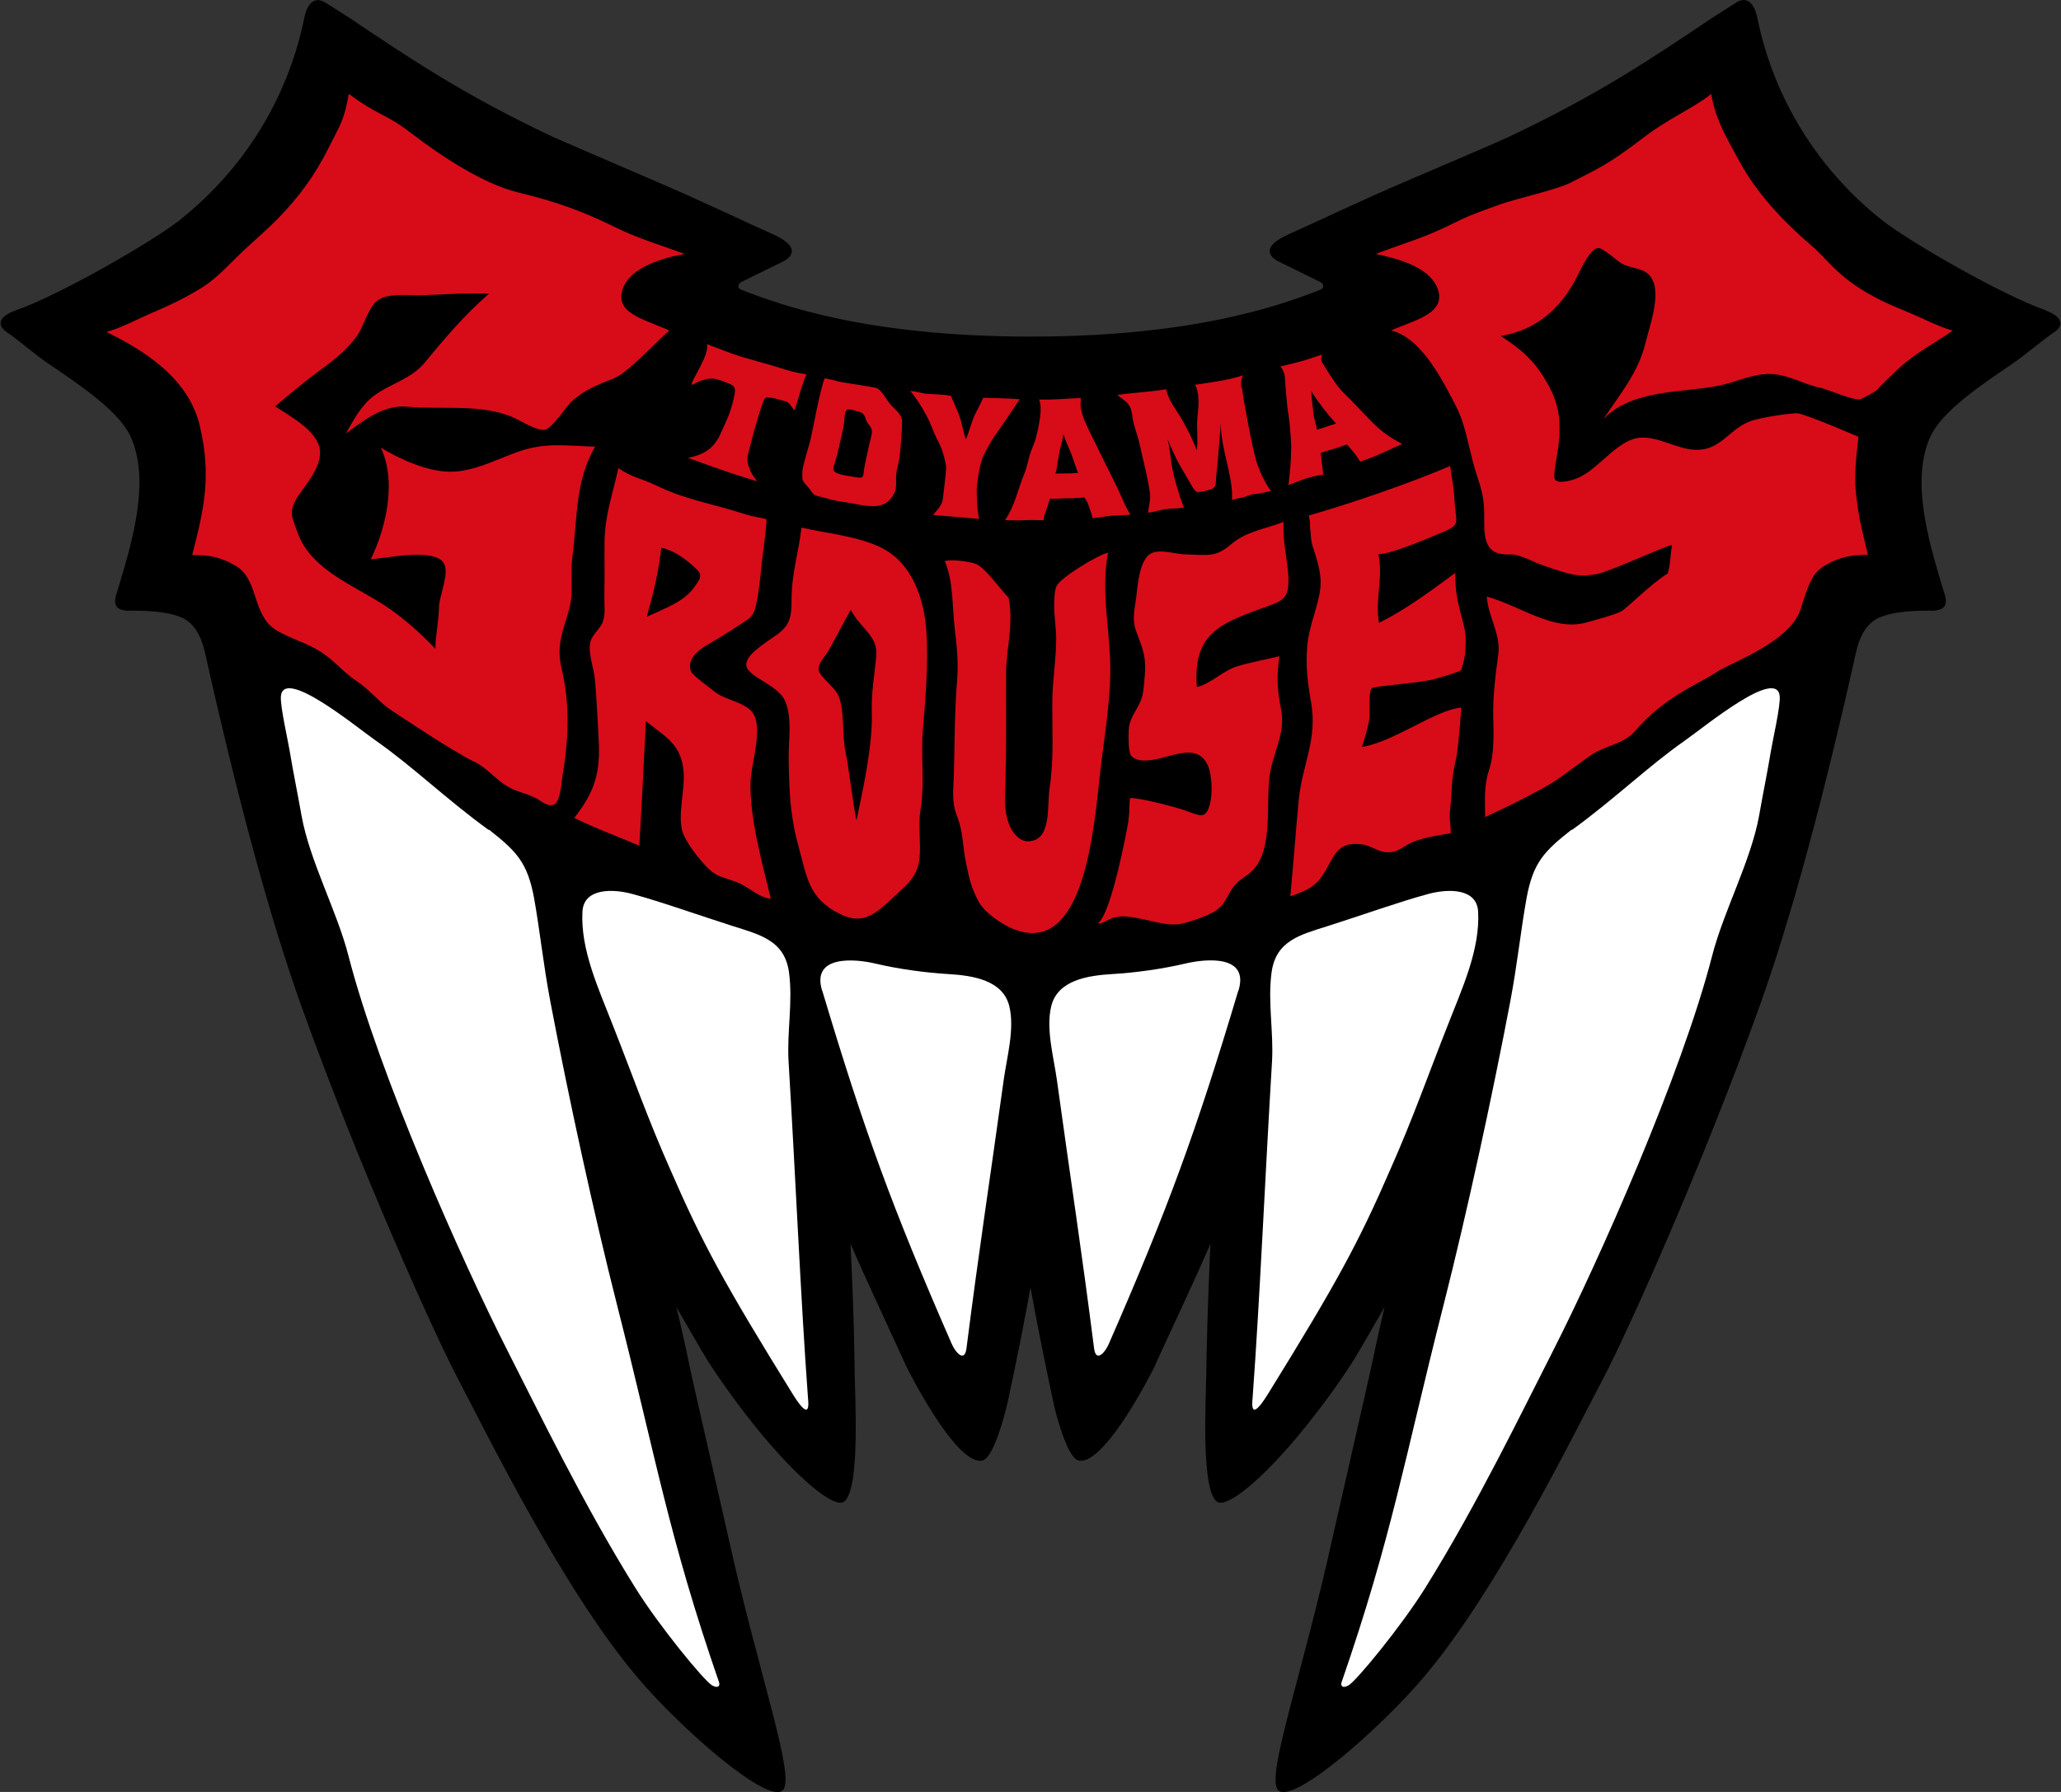 <svg width="69" height="60" viewBox="0 0 69 60" fill="none" xmlns="http://www.w3.org/2000/svg">
<rect x="0" y="0" width="69" height="60" fill="#333333" stroke="none"/>
<g clip-path="url(#clip0_2403_37)">
<path d="M68.5 10.395C66.995 9.868 63.884 8.068 63.007 7.371C59.874 4.881 59.068 1.75 58.84 0.626C58.69 -0.121 58.326 -0.057 58.091 0.107L57.334 0.591C55.258 1.985 53.468 3.188 50.514 4.582C50.2 4.731 48.644 5.4 46.989 6.105C45.541 6.724 44.035 7.449 43.165 7.834C42.216 8.253 42.48 8.588 42.808 8.758C42.922 8.815 43.743 9.214 44.214 9.449C44.328 9.506 44.321 9.655 44.228 9.691C42.844 10.238 39.933 11.27 34.511 11.27C29.088 11.27 26.177 10.238 24.793 9.691C24.7 9.655 24.693 9.506 24.807 9.449C25.278 9.214 26.099 8.815 26.213 8.758C26.541 8.588 26.798 8.253 25.856 7.834C24.986 7.449 23.48 6.724 22.032 6.105C20.384 5.393 18.821 4.724 18.507 4.582C15.553 3.188 13.763 1.985 11.687 0.591L10.93 0.107C10.695 -0.05 10.331 -0.121 10.181 0.626C9.953 1.75 9.147 4.881 6.014 7.371C5.137 8.068 2.026 9.868 0.521 10.395C0.014 10.573 -0.157 10.864 0.235 11.128C0.549 11.334 1.241 11.925 1.605 12.166C2.732 12.928 4.002 13.789 4.381 14.635C5.023 16.087 4.459 18.051 3.945 19.737C3.86 20.007 3.674 20.455 4.331 20.448C5.108 20.441 5.679 20.505 6.079 20.676C6.442 20.832 6.714 21.203 6.863 21.85C7.941 26.681 9.025 30.722 10.095 33.703C11.993 38.997 14.476 44.532 15.304 46.112C16.36 48.132 18.857 53.219 21.311 56.13C22.781 57.88 25.713 60.434 26.206 59.943C26.648 59.509 25.414 56.122 24.372 51.419C24.251 50.872 23.202 46.297 23.102 45.82C22.974 45.194 22.824 44.504 22.645 43.764C22.909 44.226 23.195 44.717 23.509 45.258C23.894 45.92 24.622 46.937 25.307 47.791C26.741 49.562 27.925 50.495 28.246 50.288C28.567 50.082 28.689 48.944 28.639 46.937C28.624 46.446 28.61 45.898 28.603 45.294C28.581 43.97 28.524 42.704 28.474 41.644C28.803 42.405 29.195 43.259 29.58 44.091C29.844 44.66 30.116 45.258 30.365 45.799C30.372 45.813 30.879 46.823 31.471 47.684C31.913 48.332 32.513 49.029 32.912 48.894C33.312 48.758 33.697 47.115 33.733 46.965C34.075 45.365 34.311 44.162 34.489 43.166C34.489 43.166 34.489 43.166 34.489 43.159C34.489 43.131 34.511 43.138 34.511 43.159C34.511 43.159 34.511 43.159 34.511 43.166C34.689 44.155 34.924 45.358 35.267 46.965C35.295 47.115 35.688 48.758 36.087 48.894C36.487 49.029 37.079 48.332 37.529 47.684C38.121 46.823 38.627 45.813 38.634 45.799C38.877 45.251 39.155 44.66 39.419 44.091C39.804 43.259 40.197 42.405 40.525 41.644C40.475 42.704 40.425 43.97 40.397 45.294C40.389 45.905 40.375 46.453 40.361 46.937C40.311 48.944 40.432 50.082 40.753 50.288C41.075 50.495 42.259 49.57 43.693 47.791C44.385 46.937 45.106 45.92 45.491 45.258C45.812 44.71 46.09 44.219 46.354 43.764C46.176 44.504 46.033 45.194 45.898 45.82C45.798 46.29 44.749 50.872 44.628 51.419C43.593 56.122 42.359 59.509 42.794 59.943C43.286 60.434 46.212 57.88 47.688 56.13C50.143 53.219 52.633 48.132 53.696 46.112C54.523 44.532 57.006 38.997 58.904 33.703C59.974 30.722 61.059 26.674 62.136 21.85C62.279 21.203 62.557 20.832 62.921 20.676C63.321 20.505 63.891 20.441 64.669 20.448C65.325 20.448 65.14 20.007 65.054 19.737C64.541 18.051 63.977 16.087 64.619 14.635C64.997 13.789 66.267 12.928 67.394 12.166C67.758 11.918 68.45 11.334 68.764 11.128C69.157 10.872 68.986 10.573 68.479 10.395H68.5Z" fill="black"/>
<path d="M23.651 11.519C24.122 11.69 24.393 11.811 24.843 11.953C25 12.003 25.877 12.238 26.127 12.323C26.377 12.408 26.641 12.48 27.005 12.537C26.912 12.65 26.627 13.71 26.598 13.732C26.569 13.753 26.462 13.483 26.305 13.44C26.12 13.397 25.713 13.248 25.62 13.333C25.549 13.397 25.499 13.618 25.442 13.767C25.378 13.945 25.342 14.123 25.285 14.294C25.25 14.386 25.085 15.069 25.043 15.212C25.021 15.297 25.021 15.375 25.028 15.454C25.043 15.617 25.157 15.838 25.185 15.888C25.25 15.987 25.299 16.044 25.342 16.115C25.228 16.08 24.907 15.98 24.686 15.909C24.479 15.845 24.272 15.774 24.158 15.731C23.908 15.653 23.266 15.411 23.023 15.325C23.195 15.311 23.494 15.219 23.701 15.069C23.908 14.92 24.008 14.735 24.051 14.671C24.115 14.55 24.351 14.031 24.408 13.874C24.45 13.76 24.486 13.646 24.522 13.518C24.564 13.362 24.6 13.198 24.607 13.084C24.607 13.027 24.593 12.935 24.479 12.878C24.429 12.85 24.044 12.686 23.88 12.679C23.687 12.672 23.473 12.714 23.238 12.857C22.895 13.063 23.78 11.939 23.666 11.526L23.651 11.519Z" fill="#D80C18"/>
<path d="M30.101 15.382C30.086 15.518 30.008 15.774 30.001 15.902C29.987 16.108 30.022 16.208 29.979 16.407C29.965 16.478 29.872 16.663 29.744 16.777C29.616 16.891 29.451 16.948 29.244 16.948C29.095 16.948 28.881 16.926 28.681 16.884C28.46 16.834 27.996 16.777 27.846 16.734C27.739 16.706 27.511 16.642 27.332 16.599C27.24 16.578 27.161 16.457 27.104 16.371C27.026 16.258 26.854 16.144 26.861 15.987C26.861 15.909 26.861 15.888 26.861 15.795C26.869 15.589 27.111 14.849 27.147 14.664C27.197 14.457 27.461 13.013 27.611 12.665C27.875 12.714 28.039 12.771 28.196 12.8C28.403 12.835 28.717 12.885 28.995 12.928C29.273 12.97 29.13 12.963 29.28 12.978C29.473 12.999 29.594 13.255 29.765 13.483C29.915 13.689 30.201 13.846 30.201 14.123C30.201 14.429 30.143 15.076 30.108 15.375L30.101 15.382ZM27.903 15.674C27.903 15.816 27.982 15.824 28.11 15.873C28.224 15.916 28.367 15.93 28.495 15.952C28.624 15.973 28.724 15.994 28.795 15.994C28.866 15.994 28.909 15.959 28.916 15.809C28.916 15.703 29.08 14.977 29.109 14.849C29.145 14.692 29.166 14.643 29.188 14.5C29.216 14.308 29.052 14.209 29.002 14.08C28.959 13.96 28.938 13.824 28.745 13.782C28.581 13.753 28.346 13.611 28.296 13.817C28.26 13.981 28.274 14.102 28.238 14.294C28.203 14.486 28.074 15.02 28.06 15.084C28.024 15.297 27.91 15.582 27.903 15.667V15.674Z" fill="#D80C18"/>
<path d="M32.797 17.375C32.398 17.339 31.649 17.282 31.235 17.239C31.356 17.111 31.542 16.905 31.563 16.727C31.577 16.62 31.677 15.788 31.677 15.667C31.677 15.518 31.556 15.069 31.47 14.906C31.42 14.799 31.37 14.692 31.335 14.628C31.235 14.429 31.156 14.173 31.042 13.959C30.835 13.582 30.693 13.348 30.479 13.098C30.7 13.098 30.8 13.162 31.014 13.184C31.156 13.198 31.699 13.212 31.834 13.255C31.898 13.397 31.998 13.625 32.091 13.853C32.198 14.109 32.248 14.486 32.334 14.707C32.441 14.5 32.519 14.116 32.655 13.853C32.747 13.675 32.84 13.49 32.919 13.319C33.261 13.326 33.832 13.34 34.139 13.369C34.053 13.49 33.896 13.732 33.711 14.009C33.654 14.095 33.589 14.187 33.518 14.287C33.432 14.408 33.34 14.536 33.268 14.642C33.197 14.749 32.876 15.304 32.869 15.418C32.776 15.66 32.719 16.179 32.705 16.286C32.69 16.393 32.705 17.204 32.79 17.375H32.797Z" fill="#D80C18"/>
<path d="M33.661 17.396C33.832 17.14 33.939 16.869 34.025 16.62C34.096 16.421 34.182 16.129 34.303 15.838C34.353 15.724 34.417 15.446 34.474 15.24C34.524 15.055 34.624 14.884 34.674 14.685C34.717 14.514 34.76 14.344 34.788 14.18C34.845 13.853 34.867 13.568 34.788 13.376C35.23 13.397 35.78 13.34 36.179 13.326C36.208 13.518 36.101 13.511 36.294 14.045C36.379 14.28 37.249 16.009 37.378 16.272C37.542 16.599 37.649 16.933 37.849 17.232C37.642 17.254 37.435 17.247 37.221 17.268C37.135 17.268 36.607 17.36 36.572 17.346C36.572 17.282 36.486 17.04 36.458 16.962C36.408 16.812 36.386 16.777 36.336 16.706C36.279 16.62 36.308 16.656 36.308 16.656C36.308 16.656 35.958 16.692 35.737 16.684C35.63 16.684 35.502 16.692 35.38 16.699C35.302 16.699 35.23 16.699 35.152 16.699C35.116 16.777 35.145 16.72 35.088 16.905C35.045 17.033 35.002 17.154 34.966 17.247C34.952 17.275 34.945 17.417 34.945 17.417C34.945 17.417 34.824 17.417 34.724 17.417C34.61 17.403 34.389 17.417 34.317 17.417C34.175 17.431 33.811 17.417 33.647 17.417L33.661 17.396ZM35.601 14.543C35.573 14.749 35.523 14.884 35.473 15.112C35.43 15.29 35.387 15.703 35.337 15.859C35.409 15.845 35.523 15.859 35.594 15.852C35.651 15.852 35.744 15.852 35.808 15.852C35.915 15.852 36.008 15.831 36.094 15.838C36.022 15.674 35.915 15.318 35.851 15.162C35.751 14.92 35.666 14.749 35.608 14.55L35.601 14.543Z" fill="#D80C18"/>
<path d="M41.559 12.985C41.537 12.793 41.551 12.7 41.616 12.565C41.116 12.736 40.581 12.793 40.01 12.885C40.167 13.177 40.132 13.568 40.089 13.981C40.053 14.351 40.117 14.714 40.068 15.084C39.932 14.714 39.768 14.408 39.582 14.066C39.39 13.732 39.119 13.419 39.04 13.034C38.541 13.12 37.956 13.141 37.406 13.227C37.706 13.461 37.856 13.504 37.906 13.91C37.941 14.244 38.091 14.564 38.155 14.884C38.212 15.155 38.505 16.307 38.505 16.613C38.519 16.763 38.441 17.012 38.441 17.168C38.648 17.14 38.84 17.076 39.026 17.047C39.233 17.019 39.425 17.033 39.632 16.997C39.475 16.578 39.283 15.952 39.218 15.518C39.19 15.318 39.161 14.963 39.083 14.692C39.233 15.034 39.375 15.39 39.568 15.695C39.682 15.88 39.782 16.073 39.889 16.25C40.046 16.514 40.06 16.507 40.389 16.428C40.774 16.343 40.681 16.243 40.724 15.88C40.752 15.653 40.767 15.439 40.788 15.205C40.817 14.849 40.845 14.507 40.874 14.152C40.845 14.956 41.302 15.98 41.245 16.734C41.373 16.713 41.459 16.677 41.602 16.656C41.716 16.635 41.88 16.542 41.994 16.542C42.201 16.542 42.351 16.471 42.55 16.443C42.358 16.179 42.194 15.838 42.072 15.482C41.951 15.126 41.623 13.39 41.58 12.985H41.559Z" fill="#D80C18"/>
<path d="M43.136 16.25C43.186 15.831 43.229 15.382 43.229 14.941C43.229 14.763 43.172 14.059 43.136 13.881C43.093 13.661 43.029 12.885 43.022 12.693C43.008 12.408 42.865 12.273 42.865 12.273C42.865 12.273 43.529 12.11 43.693 12.06C43.9 11.989 44.264 11.875 44.264 11.875C44.264 11.875 44.192 12.038 44.264 12.138C44.349 12.252 44.378 12.33 44.421 12.394C44.62 12.686 44.756 12.935 45.013 13.184C45.291 13.454 45.584 13.774 45.855 14.052C46.211 14.422 46.497 14.635 46.946 14.863C46.582 15.02 46.161 15.24 45.783 15.368C45.676 15.404 45.534 15.461 45.534 15.461C45.534 15.461 45.441 15.276 45.255 15.069C45.163 14.963 45.098 14.877 45.098 14.877C45.098 14.877 44.977 14.92 44.82 14.977C44.67 15.034 44.356 15.105 44.214 15.169C44.249 15.418 44.299 15.888 44.299 15.888C44.299 15.888 44.021 15.93 43.714 16.023C43.486 16.094 43.236 16.215 43.108 16.25H43.136ZM43.9 13.106C43.914 13.348 43.943 13.597 43.971 13.838C43.992 14.045 44.064 14.18 44.085 14.386C44.214 14.351 44.321 14.322 44.428 14.28C44.535 14.237 44.62 14.23 44.727 14.18C44.578 14.016 44.428 13.838 44.299 13.668C44.171 13.497 44.028 13.305 43.907 13.106H43.9Z" fill="#D80C18"/>
<path d="M21.945 16.243C22.937 16.734 23.821 16.855 24.877 17.197C25.277 17.325 25.419 17.311 25.662 17.389C25.662 17.659 25.548 18.492 25.512 18.776C25.462 19.189 25.434 19.63 25.355 20.035C25.305 20.27 25.284 20.534 25.084 20.704C24.984 20.79 24.178 21.302 23.786 21.53C23.486 21.7 22.972 22.006 23.129 22.476C23.172 22.604 23.786 23.045 23.921 23.159C24.278 23.451 24.999 23.508 25.234 23.92C25.534 24.454 25.141 25.592 25.127 26.197C25.098 27.428 25.526 28.908 25.805 30.096C25.448 30.053 25.177 29.804 24.87 29.634C24.563 29.463 24.235 29.427 23.957 29.271C23.614 29.079 22.965 28.232 22.851 27.855C22.68 27.293 22.937 26.446 22.887 25.841C22.808 24.923 22.302 24.689 21.624 24.148C21.56 25.45 21.481 27.015 21.403 28.317C20.682 28.004 19.983 27.762 19.227 27.385C19.919 26.503 20.111 25.863 20.04 24.717C20.004 24.062 19.976 23.408 19.919 22.753C19.883 22.376 19.669 21.828 19.769 21.48C19.84 21.224 20.118 21.046 20.197 20.776C20.275 20.519 20.225 20.221 20.233 19.957C20.247 19.345 20.233 18.741 20.24 18.129C20.254 17.232 20.511 16.549 20.703 15.674C21.16 15.994 21.474 16.016 21.938 16.243H21.945ZM22.137 18.342C22.052 19.139 21.873 19.879 21.652 20.654C22.195 20.391 22.83 20.192 23.208 19.708C23.543 19.267 23.522 19.224 23.136 18.89C22.858 18.655 22.509 18.413 22.145 18.342H22.137Z" fill="#D80C18"/>
<path d="M29.765 18.492C30.628 19.068 30.949 20.199 31.013 21.124C31.085 22.206 30.985 23.365 30.899 24.433C30.821 25.379 30.97 26.218 30.814 27.143C30.735 27.613 30.835 28.26 30.785 28.737C30.721 29.349 30.371 29.619 29.943 30.011C29.351 30.558 28.93 31.007 28.116 30.601C27.053 30.082 27.011 29.335 26.725 28.303C26.44 27.271 26.419 26.389 26.404 25.372C26.397 24.774 26.526 24.041 26.29 23.486C26.047 22.903 24.984 22.668 24.984 22.255C24.984 21.921 25.548 21.579 26.019 21.245C26.561 20.854 26.483 20.484 26.504 19.9C26.526 19.146 26.747 18.428 26.832 17.666C27.745 17.88 29.001 17.972 29.779 18.499L29.765 18.492ZM28.48 20.427C28.216 20.882 27.988 21.345 27.731 21.8C27.624 21.985 27.367 22.22 27.41 22.44C27.453 22.675 27.938 22.995 28.067 23.287C28.288 23.814 28.181 24.568 28.302 25.144C28.423 25.72 28.552 26.901 28.673 27.471C28.894 26.425 29.222 24.945 29.187 23.856C29.165 23.18 29.279 22.611 29.337 21.949C29.394 21.288 28.809 21.046 28.488 20.427H28.48Z" fill="#D80C18"/>
<path d="M31.628 18.783C31.928 19.488 31.871 20.277 31.964 21.046C32.035 21.658 32.092 22.177 32.042 22.789C31.956 23.821 31.964 24.881 31.935 25.913C31.921 26.475 31.849 26.83 32.042 27.328C32.256 27.883 32.22 28.317 32.342 28.901C32.463 29.484 32.513 29.705 32.763 30.189C32.955 30.558 33.576 30.978 33.961 31.121C36.316 32.017 36.623 27.72 36.837 25.82C36.972 24.639 37.215 23.287 37.165 22.092C37.115 20.875 36.872 19.737 37.093 18.506C36.779 18.57 35.51 19.331 35.374 19.623C35.295 19.787 35.303 20.021 35.295 20.213C35.281 20.598 35.36 20.996 35.36 21.38C35.36 22.056 35.245 22.725 35.231 23.401C35.217 24.433 35.295 25.372 35.139 26.389C35.046 26.994 35.224 28.182 34.397 28.168C34.118 28.168 33.662 27.805 33.647 26.823C33.647 26.403 33.669 25.905 33.676 25.486C33.69 24.497 33.676 23.508 33.683 22.512C33.69 21.686 33.94 20.932 33.769 20.021C33.49 19.723 32.984 19.025 32.691 18.89C32.506 18.805 31.807 18.712 31.621 18.791L31.628 18.783Z" fill="#D80C18"/>
<path d="M42.971 17.474C42.436 17.695 41.737 17.78 41.238 18.207C40.703 18.669 40.467 18.584 39.682 18.563C39.333 18.556 38.805 18.356 38.505 18.549C38.156 18.776 38.091 19.559 38.048 19.922C37.999 20.405 37.87 20.711 38.056 21.188C38.255 21.7 38.384 22.021 38.327 22.611C38.298 22.867 38.298 23.173 38.206 23.422C38.091 23.728 37.877 23.97 37.806 24.29C37.777 24.411 37.777 24.98 37.806 25.094C37.842 25.265 37.834 25.35 38.077 25.429C38.819 25.663 40.003 24.66 40.439 25.635C40.574 25.934 40.596 26.553 40.517 26.88C40.367 27.499 40.16 27.293 39.611 27.115C39.24 26.994 38.227 26.731 37.842 26.716C37.785 26.916 37.842 27.001 37.77 27.542C37.742 27.72 37.2 30.651 36.75 30.914C36.871 30.957 37.157 30.758 37.271 30.729C37.585 30.651 37.777 30.686 38.091 30.744C38.662 30.843 39.169 31.056 39.682 30.9C39.989 30.808 40.517 30.651 40.788 30.43C41.038 30.231 41.131 29.883 41.331 29.648C41.509 29.434 41.737 29.342 41.93 29.15C42.672 28.403 42.344 26.788 42.529 25.827C42.672 25.087 43.043 24.511 42.886 23.735C42.757 23.102 42.736 22.618 42.836 21.971C42.372 22.085 41.894 22.17 41.438 22.305C40.945 22.448 40.524 22.91 40.068 23.002C39.946 21.302 40.724 20.918 42.201 20.384C42.922 20.121 43.185 20.107 43.129 19.246C43.078 18.591 42.943 18.136 42.971 17.467V17.474Z" fill="#D80C18"/>
<path d="M48.543 15.603C47.444 16.087 45.283 16.848 43.813 17.261C43.884 17.524 43.841 17.588 43.863 17.702C43.884 17.809 43.877 18.072 43.941 18.271C44.112 18.819 44.291 19.288 44.177 19.879C44.055 20.505 43.813 21.017 43.763 21.665C43.713 22.312 43.777 22.867 43.891 23.501C44.12 24.767 43.592 25.599 43.477 26.816C43.378 27.876 43.299 28.951 43.199 30.011C43.691 29.833 44.02 29.719 44.298 29.278C44.69 28.666 44.748 28.132 45.654 28.282C45.903 28.325 46.124 28.502 46.367 28.531C46.795 28.581 46.952 28.339 47.295 28.196C47.751 28.004 48.443 27.933 48.565 27.898C48.586 27.67 48.508 27.485 48.55 27.087C48.622 26.446 48.579 26.09 48.736 25.464C48.814 25.151 48.9 24.048 48.921 23.693C48.058 23.764 46.667 24.845 45.596 25.009C45.689 24.71 45.789 24.404 45.839 24.098C45.882 23.856 45.803 23.159 45.925 23.038C46.303 22.931 47.573 22.875 48.072 22.725C48.251 22.668 48.814 22.519 48.921 22.433C49.007 22.12 49.064 22.021 49.071 21.466C49.078 20.804 48.7 20.299 48.721 19.182C47.901 19.787 47.088 20.398 46.167 20.854C46.025 20.085 46.317 19.346 46.146 18.549C46.488 18.605 48.272 17.837 48.45 17.752C48.9 17.531 48.729 17.46 48.693 16.727C48.664 16.222 48.607 16.051 48.55 15.61L48.543 15.603Z" fill="#D80C18"/>
<path d="M53.716 13.995C54.679 13.034 56.32 13.155 57.54 12.914C58.175 12.786 58.746 12.465 59.41 12.529C59.952 12.586 60.43 12.885 60.972 12.992C61.193 13.034 62.114 13.454 62.313 13.355C62.37 13.326 62.791 13.127 62.87 13.027C63.034 12.828 63.262 12.636 63.455 12.444C64.076 11.825 64.825 11.469 65.374 11.071C64.846 10.921 64.375 10.651 63.669 10.366C61.671 9.562 61.279 8.766 60.672 8.246C59.131 6.937 58.504 5.898 58.232 5.4C57.847 4.682 57.426 4.02 57.291 3.145C56.763 3.579 55.856 3.97 55.057 4.582C53.78 5.557 53.495 5.642 52.575 6.119C52.118 6.354 50.719 6.66 50.199 6.852C49.742 7.022 49.285 7.165 48.758 7.428C47.63 7.99 47.288 8.04 46.06 8.502C46.474 8.602 47.787 8.837 48.115 9.626C48.479 10.502 47.316 10.729 46.574 11.064C47.637 11.327 48.365 12.878 48.75 13.611C49.036 14.159 49.136 14.806 49.328 15.525C49.485 16.108 49.649 16.4 49.685 16.997C49.721 17.595 49.549 18.435 50.263 18.549C50.555 18.598 50.563 18.52 50.869 18.613C51.219 18.726 51.39 18.847 51.747 18.961C52.41 19.175 52.753 19.352 53.445 19.224C53.895 19.139 55.535 18.371 55.978 18.243C55.907 18.698 55.935 18.84 55.835 19.203C55.307 19.516 54.501 20.334 54.294 20.462C54.123 20.569 53.302 20.79 53.067 20.854C51.982 21.138 50.848 20.263 49.778 19.979C49.821 20.655 50.249 21.231 50.163 21.893C50.063 22.633 49.977 23.33 49.992 24.034C50.006 24.603 50.028 25.265 49.849 25.791C49.671 26.318 49.721 26.809 49.721 27.357C50.563 26.965 50.884 26.809 51.697 26.368C52.204 26.09 52.76 25.635 53.238 25.301C53.716 24.966 54.365 24.916 54.729 24.489C55.735 23.308 56.891 22.896 57.469 22.504C57.94 22.184 59.945 21.501 60.287 20.384C60.566 19.466 60.708 19.217 60.972 19.018C61.115 18.911 61.393 18.769 61.572 18.712C61.828 18.627 62.085 18.577 62.535 18.577C62.47 18.314 62.399 18.008 62.342 17.766C62.235 17.311 62.149 16.77 62.114 16.25C62.078 15.688 62.221 14.628 62.221 14.628C62.221 14.628 60.487 13.874 60.173 13.838C60.052 13.824 58.903 13.966 58.532 14.13C57.868 14.408 57.597 15.076 56.784 15.062C56.156 15.055 55.507 14.593 54.886 14.657C54.137 14.735 53.531 15.703 52.831 16.001C52.689 16.065 52.182 16.229 52.061 16.058C51.975 15.93 52.147 15.19 52.168 14.998C52.289 13.966 52.182 13.383 51.604 12.508C51.219 11.932 50.812 11.626 50.242 11.249C51.44 11.057 52.261 10.317 52.789 9.278C52.931 9.007 53.224 8.339 53.495 8.303C53.652 8.282 54.151 8.744 54.301 8.83C54.537 8.958 54.872 8.979 55.065 9.093C55.764 9.491 55.25 10.815 55.086 11.498C54.85 12.465 54.244 13.191 53.695 14.009L53.716 13.995Z" fill="#D80C18"/>
<path d="M22.402 11.064C21.539 10.672 20.54 10.487 20.861 9.641C21.118 8.943 22.202 8.63 22.923 8.502C22.131 8.211 21.346 7.983 20.59 7.606C19.484 7.058 18.564 6.738 17.379 6.453C16.138 6.154 14.718 5.187 13.741 4.44C12.863 3.771 12.72 3.913 11.679 3.145C11.514 4.048 11.408 4.141 10.994 4.966C10.537 5.877 10.016 6.588 9.296 7.328C8.91 7.72 8.525 8.04 8.111 8.431C7.697 8.822 7.284 9.299 6.777 9.619C6.349 9.89 5.785 10.181 5.143 10.452C4.651 10.658 4.109 10.964 3.566 11.114C4.672 11.668 6.299 12.579 6.691 14.265C7.084 15.952 6.834 17.019 6.435 18.584C7.012 18.584 7.391 18.648 7.904 18.954C8.675 19.417 8.425 20.598 9.253 21.103C9.724 21.387 10.273 21.523 10.744 21.828C11.215 22.134 11.514 22.533 11.957 22.817C12.356 23.081 12.72 23.536 13.113 23.792C13.455 24.013 15.175 25.172 15.881 25.507C16.288 25.699 16.594 26.098 16.987 26.332C17.358 26.553 17.757 26.574 18.114 26.83C18.235 26.916 18.378 26.98 18.506 26.958C18.77 26.909 18.799 26.162 18.835 25.948C19.042 24.76 19.077 23.529 18.806 22.405C18.606 21.579 18.863 21.117 19.063 20.363C19.213 19.794 19.084 19.239 19.163 18.641C19.334 17.367 19.249 16.094 19.926 14.956C18.892 14.927 18.221 14.792 17.244 15.162C16.552 15.418 15.817 15.802 15.06 15.795C14.297 15.788 13.391 15.375 12.749 14.991C13.284 16.101 12.934 17.652 12.414 18.726C12.956 18.691 14.504 18.342 14.846 18.84C15.075 19.168 14.704 19.936 14.697 20.327C14.69 20.804 14.582 21.259 14.575 21.722C13.969 21.089 13.334 20.534 12.578 20.085C11.607 19.509 10.38 18.961 9.981 17.88C9.788 17.353 9.638 17.154 9.952 16.656C10.237 16.208 10.78 15.639 10.708 15.055C10.623 14.415 9.695 13.931 9.21 13.604C9.717 13.177 10.23 12.75 10.765 12.359C11.215 12.031 11.621 11.704 11.95 11.249C12.178 10.928 12.321 10.317 12.62 10.075C12.97 9.79 13.691 9.904 14.183 9.883C14.911 9.854 15.638 9.804 16.373 9.833C15.531 10.566 14.911 11.306 14.211 12.152C13.755 12.7 13.063 12.842 12.506 13.262C12.092 13.575 11.836 14.066 11.579 14.514C12.228 14.045 12.834 13.547 13.648 13.618C14.811 13.725 16.131 13.504 17.208 13.988C17.444 14.095 18.007 14.45 18.25 14.386C18.521 14.315 18.927 13.632 19.142 13.44C19.598 13.027 20.019 12.885 20.576 12.657C21.032 12.472 22.003 11.412 22.409 11.064H22.402Z" fill="#D80C18"/>
<path d="M19.501 30.502C19.422 31.804 20.057 33.141 20.542 34.393C21.163 35.966 21.691 37.474 22.447 39.175C23.511 41.622 24.245 42.974 26.536 46.674C27.135 47.641 27.071 47.022 27.049 46.788C26.807 43.501 26.636 39.424 26.4 35.539C26.343 34.529 26.55 33.547 26.414 32.551C26.265 31.491 25.451 31.299 24.531 31.007C23.368 30.637 22.162 30.203 21.192 29.939C20.471 29.74 19.551 29.755 19.501 30.509V30.502Z" fill="white"/>
<path d="M27.526 33.163C28.946 37.908 29.881 40.462 31.871 45.016C31.992 45.286 32.292 45.635 32.356 45.151C32.784 41.793 33.098 39.801 33.605 36.144C33.712 35.382 33.976 34.443 33.79 33.689C33.576 32.821 32.577 32.664 31.75 32.615C30.994 32.572 30.066 32.444 29.317 32.266C28.603 32.095 27.169 31.981 27.519 33.155L27.526 33.163Z" fill="white"/>
<path d="M16.361 27.791C14.912 26.738 13.828 25.671 12.586 24.802C11.916 24.333 9.49 22.326 9.404 23.316C9.376 23.643 9.647 24.824 9.697 25.137C9.818 25.87 9.968 26.588 10.097 27.321C10.375 28.844 11.281 30.502 11.666 32.003C12.694 35.994 15.483 42.263 16.996 45.236C18.002 47.207 19.543 50.402 21.277 53.177C22.061 54.436 23.588 56.3 23.845 56.435C24.045 56.542 24.109 56.45 24.073 56.329C22.39 51.462 21.976 48.879 20.663 43.714C19.878 40.626 19.036 36.748 18.423 33.525C18.18 32.23 18.08 31.192 17.881 30.075C17.659 28.872 17.288 28.502 16.368 27.777L16.361 27.791Z" fill="white"/>
<path d="M49.485 30.502C49.564 31.804 48.929 33.141 48.444 34.393C47.823 35.966 47.295 37.474 46.539 39.175C45.476 41.622 44.741 42.974 42.451 46.674C41.851 47.641 41.916 47.022 41.937 46.788C42.179 43.501 42.351 39.424 42.586 35.539C42.643 34.529 42.436 33.547 42.572 32.551C42.722 31.491 43.535 31.299 44.455 31.007C45.618 30.637 46.824 30.203 47.794 29.939C48.515 29.74 49.435 29.755 49.485 30.509V30.502Z" fill="white"/>
<path d="M41.459 33.163C40.04 37.908 39.105 40.462 37.114 45.016C36.993 45.286 36.694 45.635 36.629 45.151C36.201 41.793 35.887 39.801 35.381 36.144C35.274 35.383 35.01 34.443 35.195 33.689C35.409 32.821 36.408 32.665 37.236 32.615C37.992 32.572 38.919 32.444 39.669 32.266C40.418 32.088 41.816 31.982 41.467 33.156L41.459 33.163Z" fill="white"/>
<path d="M52.626 27.791C54.075 26.738 55.159 25.671 56.401 24.802C57.071 24.333 59.497 22.326 59.583 23.316C59.611 23.643 59.34 24.824 59.29 25.137C59.169 25.87 59.019 26.588 58.891 27.321C58.612 28.844 57.706 30.502 57.321 32.003C56.294 35.994 53.504 42.263 51.991 45.236C50.985 47.207 49.444 50.402 47.711 53.177C46.926 54.436 45.399 56.3 45.142 56.435C44.942 56.542 44.878 56.45 44.914 56.329C46.597 51.462 47.011 48.879 48.324 43.714C49.109 40.626 49.951 36.748 50.564 33.525C50.807 32.23 50.907 31.192 51.107 30.075C51.328 28.872 51.699 28.502 52.619 27.777L52.626 27.791Z" fill="white"/>
</g>
<defs>
<clipPath id="clip0_2403_37">
<rect width="69" height="60" fill="white"/>
</clipPath>
</defs>
</svg>
